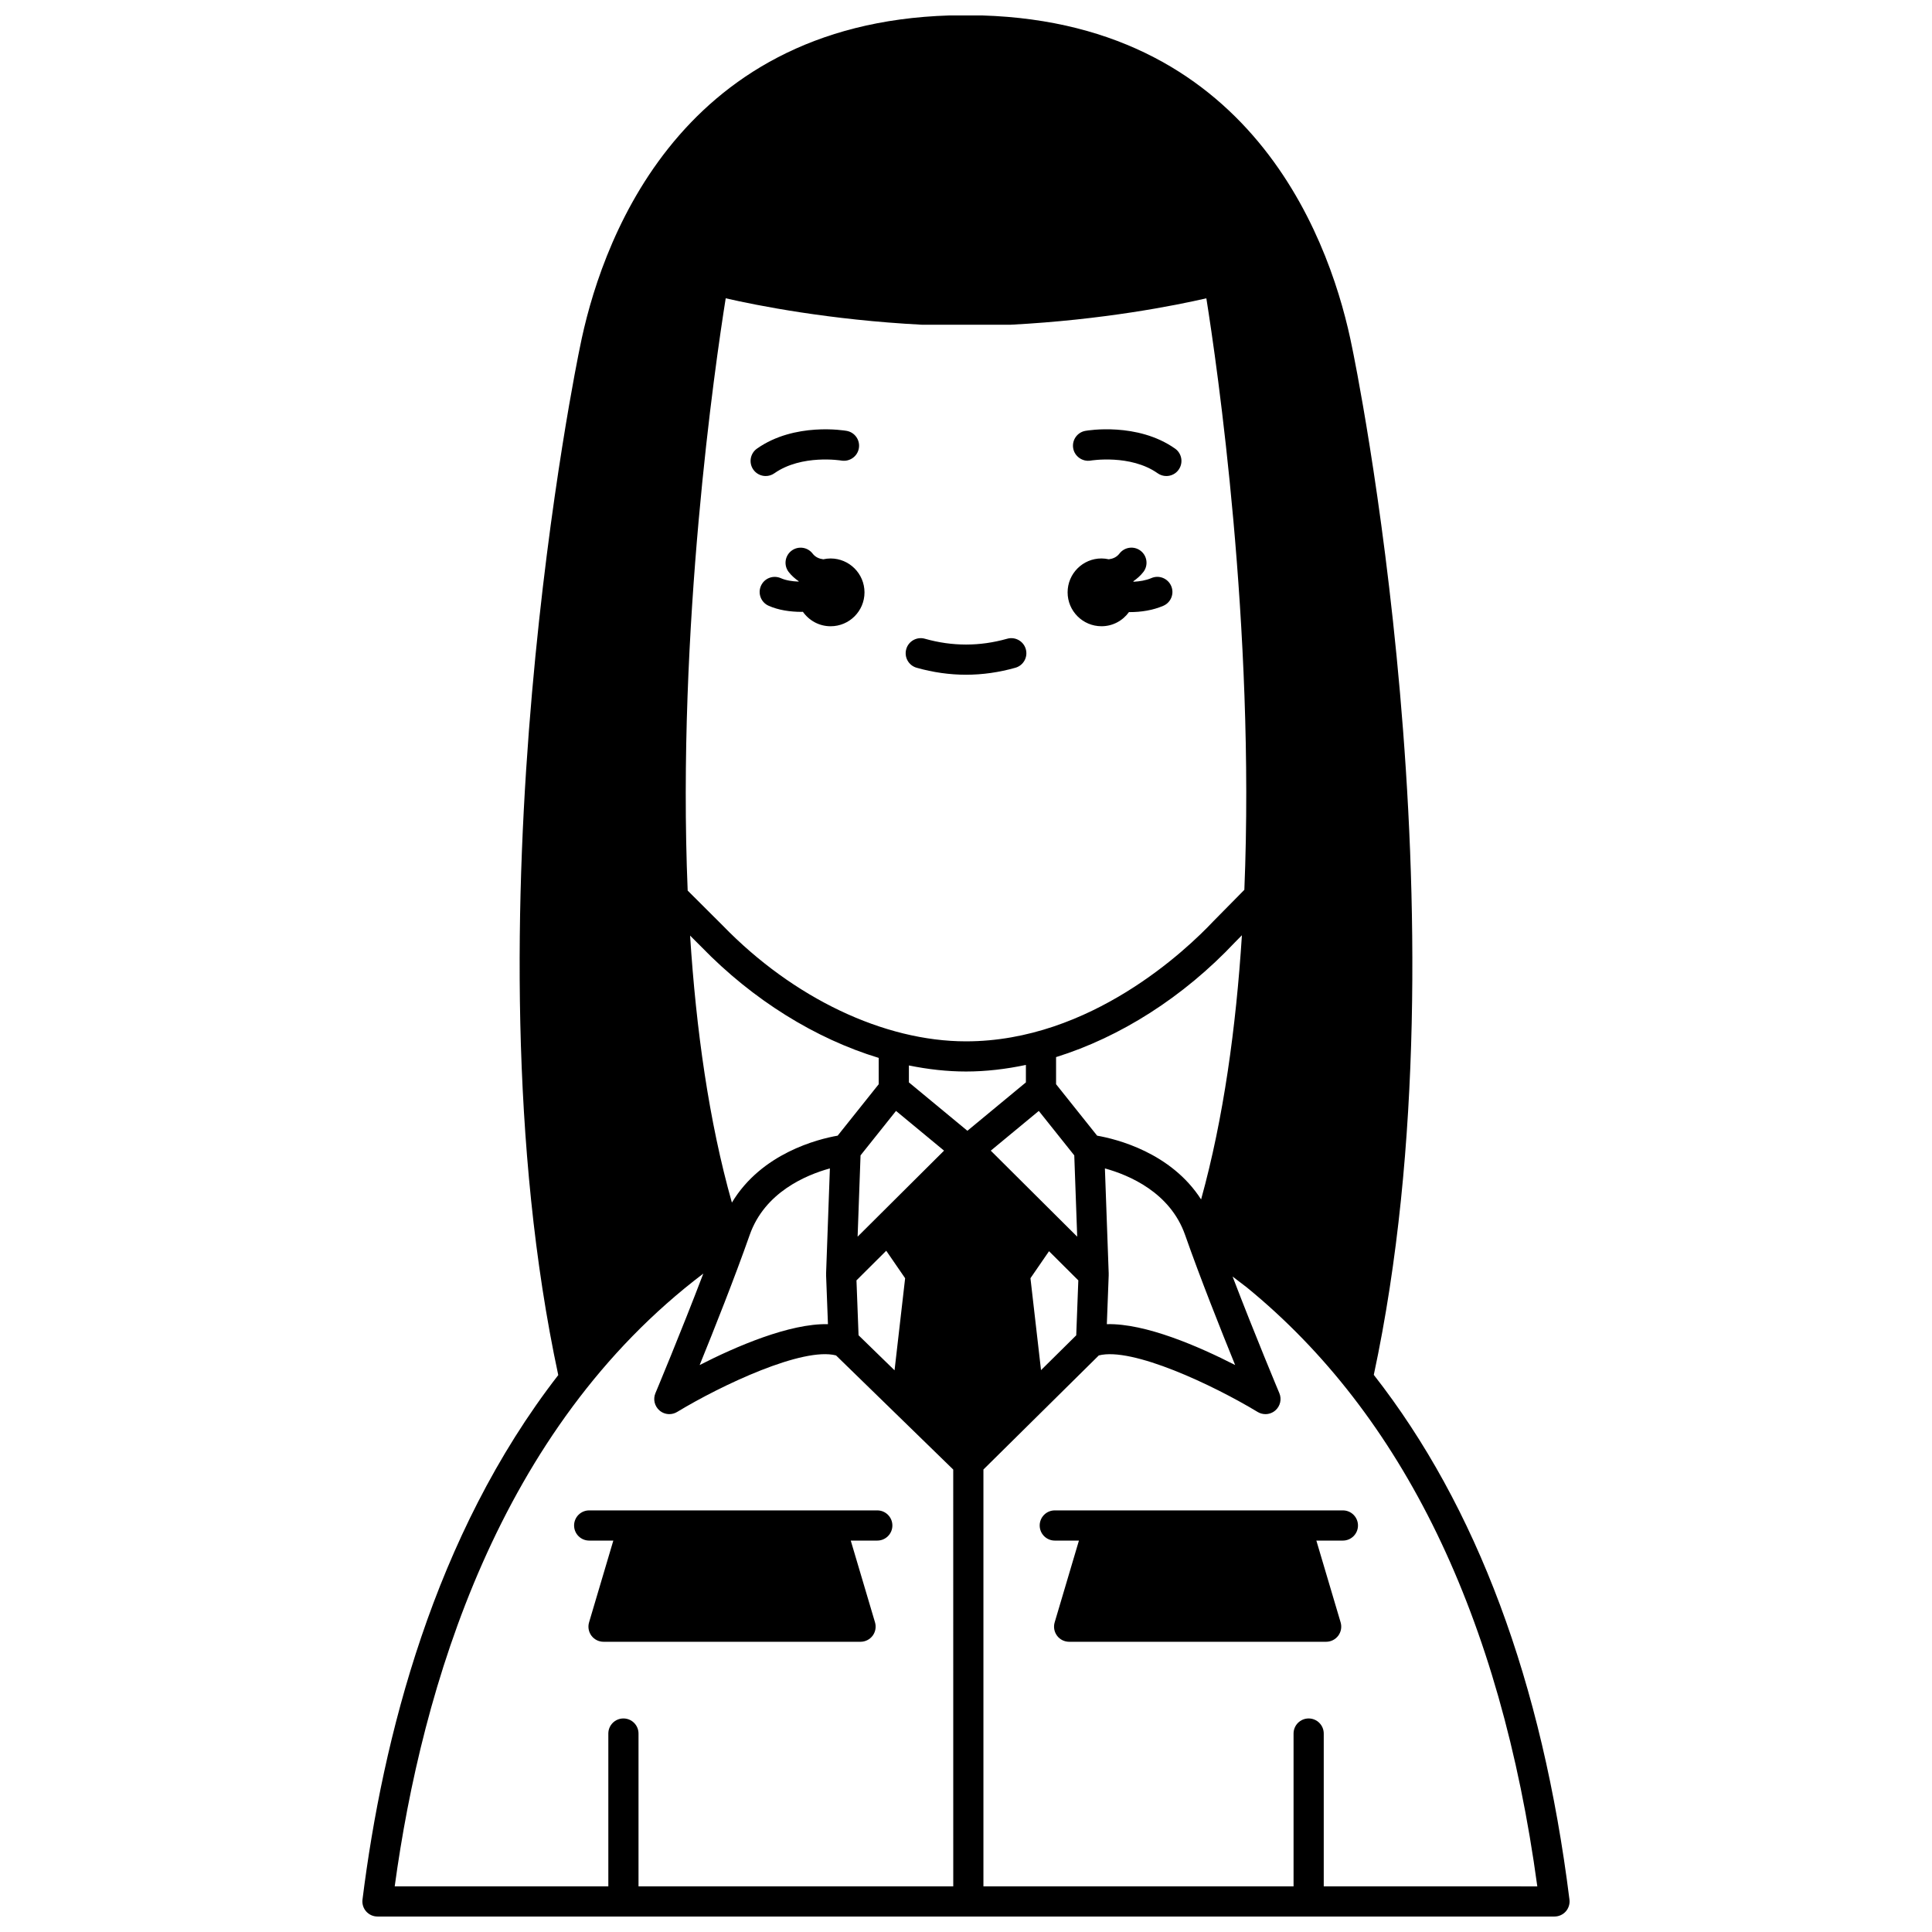 <?xml version="1.0" encoding="UTF-8"?>
<!-- Uploaded to: SVG Repo, www.svgrepo.com, Generator: SVG Repo Mixer Tools -->
<svg width="800px" height="800px" version="1.1" viewBox="144 144 512 512" xmlns="http://www.w3.org/2000/svg">
 <defs>
  <clipPath id="a">
   <path d="m240 148.09h320v503.81h-320z"/>
  </clipPath>
 </defs>
 <path d="m435.91 309.96c3.008 0 5.652-1.492 7.281-3.758 0.082 0 0.164 0.012 0.25 0.012 2.941 0 6.062-0.473 8.84-1.668 2.031-0.867 2.973-3.219 2.098-5.25-0.871-2.031-3.238-2.977-5.25-2.098-1.469 0.629-3.133 0.891-4.738 0.969-0.016-0.043-0.023-0.09-0.039-0.133 0.98-0.684 1.891-1.469 2.66-2.465 1.348-1.75 1.016-4.262-0.734-5.606-1.75-1.348-4.258-1.02-5.606 0.734-0.762 0.988-1.758 1.375-2.828 1.52-0.625-0.137-1.273-0.223-1.934-0.223-4.957 0-8.98 4.023-8.98 8.98-0.004 4.957 4.019 8.984 8.98 8.984z"/>
 <path d="m364.11 292c-0.668 0-1.312 0.082-1.934 0.219-1.066-0.145-2.066-0.531-2.832-1.52-1.344-1.746-3.852-2.078-5.606-0.734-1.75 1.344-2.082 3.856-0.734 5.606 0.766 0.996 1.68 1.781 2.66 2.461-0.012 0.031-0.02 0.062-0.027 0.098-1.691-0.059-3.383-0.32-4.691-0.902-2.031-0.898-4.387 0.004-5.281 2.019-0.902 2.016 0.004 4.383 2.019 5.281 2.59 1.16 5.723 1.625 8.742 1.625 0.121 0 0.23-0.016 0.352-0.02 1.625 2.312 4.305 3.832 7.344 3.832 4.957 0 8.98-4.023 8.98-8.98-0.008-4.965-4.035-8.984-8.992-8.984z"/>
 <path d="m419.53 548.27c0 2.207 1.789 4 4 4h6.398l-6.43 21.676c-0.359 1.211-0.125 2.519 0.629 3.531 0.754 1.012 1.945 1.609 3.207 1.609h68.109c1.258 0 2.449-0.598 3.207-1.609 0.75-1.012 0.988-2.32 0.629-3.531l-6.43-21.676h7.031c2.211 0 4-1.793 4-4s-1.789-4-4-4h-76.355c-2.211 0-3.996 1.793-3.996 4z"/>
 <path d="m296.14 548.27c0 2.207 1.789 4 4 4h6.398l-6.43 21.676c-0.359 1.211-0.125 2.519 0.629 3.531 0.754 1.012 1.945 1.609 3.207 1.609h68.109c1.258 0 2.449-0.598 3.207-1.609 0.75-1.012 0.988-2.32 0.629-3.531l-6.43-21.676h7.031c2.211 0 4-1.793 4-4s-1.789-4-4-4h-76.352c-2.207 0-4 1.793-4 4z"/>
 <g clip-path="url(#a)">
  <path d="m508.07 508.35c25.832-120.64-5.418-270.73-5.727-272.18-5.086-25.746-24.812-85.863-98.109-88.078h-8.582c-73.176 2.215-92.906 62.332-97.984 88.02-0.32 1.508-31.578 151.64-5.723 272.3-32.965 42.477-46.535 96.246-51.879 138.99-0.145 1.141 0.211 2.285 0.969 3.144 0.762 0.859 1.852 1.352 3 1.352h311.92c1.148 0 2.238-0.492 3-1.352 0.754-0.859 1.113-2.004 0.969-3.144-7.211-57.688-24.609-104.23-51.852-139.05zm-171.75-285.3c8.195 1.879 27.41 5.734 52.043 7.008l23.496-0.004c24.469-1.27 43.648-5.117 51.836-7 2.801 17.559 12.938 87.109 10.07 156.76l-8.207 8.32c-7.027 7.465-32.523 31.832-65.559 31.832-21.723 0-45.801-11.453-64.461-30.68l-9.297-9.273c-2.887-69.672 7.273-139.38 10.078-156.96zm101.48 258.69c0-0.059 0.02-0.117 0.02-0.176l-1.008-27.922c6.359 1.754 17.289 6.34 21.25 17.625 3.953 11.277 9.461 25.137 13.262 34.48-9.555-4.887-23.746-11.09-34-10.832l0.496-13.051c0.004-0.043-0.02-0.082-0.02-0.125zm-3.051-36.777-10.879-13.633v-7.188c16.996-5.293 33.727-15.883 47.449-30.469l1.801-1.824c-1.559 24.445-4.863 48.539-10.816 70.012-7.977-12.434-22.441-16.004-27.555-16.898zm-12.746 30.621 7.762 7.727-0.551 14.562-9.332 9.227-2.801-24.359zm-15.438-26.648 12.727-10.527 9.402 11.781 0.777 21.543zm-43.625 32.805c0 0.043-0.02 0.078-0.02 0.125l0.496 13.051c-10.176-0.234-24.441 5.945-34 10.832 3.801-9.34 9.305-23.203 13.262-34.48 3.969-11.289 14.891-15.871 21.25-17.629l-1.008 27.922c-0.004 0.066 0.016 0.121 0.02 0.18zm-24.98-19.039c-6.113-21.629-9.492-46-11.078-70.758l2.965 2.961c13.715 14.137 30.297 24.371 47.02 29.449v6.977l-10.879 13.633c-5.223 0.91-20.176 4.648-28.027 17.738zm33.316 9.027 0.777-21.543 9.402-11.781 12.727 10.527zm12.594 11.016-2.805 24.402-9.539-9.289-0.551-14.547 7.887-7.848zm12.75 161.16h-83.406v-40.496c0-2.207-1.789-4-4-4-2.211 0-4 1.793-4 4v40.496h-56.613c7.223-52.926 27.52-121.29 81.785-162.39-6 15.734-12.609 31.492-12.691 31.691-0.672 1.594-0.238 3.441 1.074 4.578 0.742 0.645 1.676 0.973 2.609 0.973 0.715 0 1.426-0.188 2.07-0.578 11.805-7.141 33.316-17.273 42.113-14.977l31.055 30.246 0.008 110.45zm-11.754-213.06v-4.488c5.098 1.035 10.168 1.605 15.137 1.605 5.219 0 10.539-0.621 15.871-1.746v4.625l-15.504 12.828zm109.94 213.06v-40.496c0-2.207-1.789-4-4-4-2.211 0-4 1.793-4 4v40.496h-82.188v-110.47l30.574-30.23c8.828-2.281 30.293 7.848 42.098 14.98 0.641 0.387 1.355 0.574 2.07 0.574 0.938 0 1.871-0.332 2.609-0.973 1.312-1.133 1.746-2.981 1.074-4.578-0.082-0.195-6.477-15.438-12.398-30.914l3.742 2.856c41.406 33.82 67.297 87.215 77.016 158.76z"/>
 </g>
 <path d="m433.03 266.06c0.105-0.02 10.551-1.727 17.766 3.363 0.699 0.496 1.504 0.73 2.301 0.73 1.254 0 2.496-0.586 3.269-1.695 1.273-1.809 0.84-4.305-0.965-5.574-9.973-7.027-23.191-4.809-23.754-4.703-2.172 0.383-3.613 2.449-3.242 4.617 0.379 2.184 2.496 3.621 4.625 3.262z"/>
 <path d="m346.92 270.15c0.797 0 1.598-0.234 2.301-0.73 7.223-5.082 17.66-3.383 17.766-3.363 2.156 0.355 4.242-1.074 4.617-3.246 0.387-2.176-1.066-4.25-3.242-4.629-0.562-0.098-13.773-2.324-23.754 4.703-1.805 1.273-2.238 3.766-0.965 5.574 0.781 1.105 2.016 1.691 3.277 1.691z"/>
 <path d="m386.92 320.96c4.34 1.23 8.742 1.852 13.086 1.852s8.746-0.625 13.086-1.852c2.125-0.602 3.359-2.812 2.754-4.934-0.602-2.129-2.828-3.356-4.934-2.754-7.262 2.055-14.551 2.055-21.812 0-2.113-0.605-4.34 0.629-4.934 2.754-0.605 2.121 0.625 4.332 2.754 4.934z"/>
</svg>